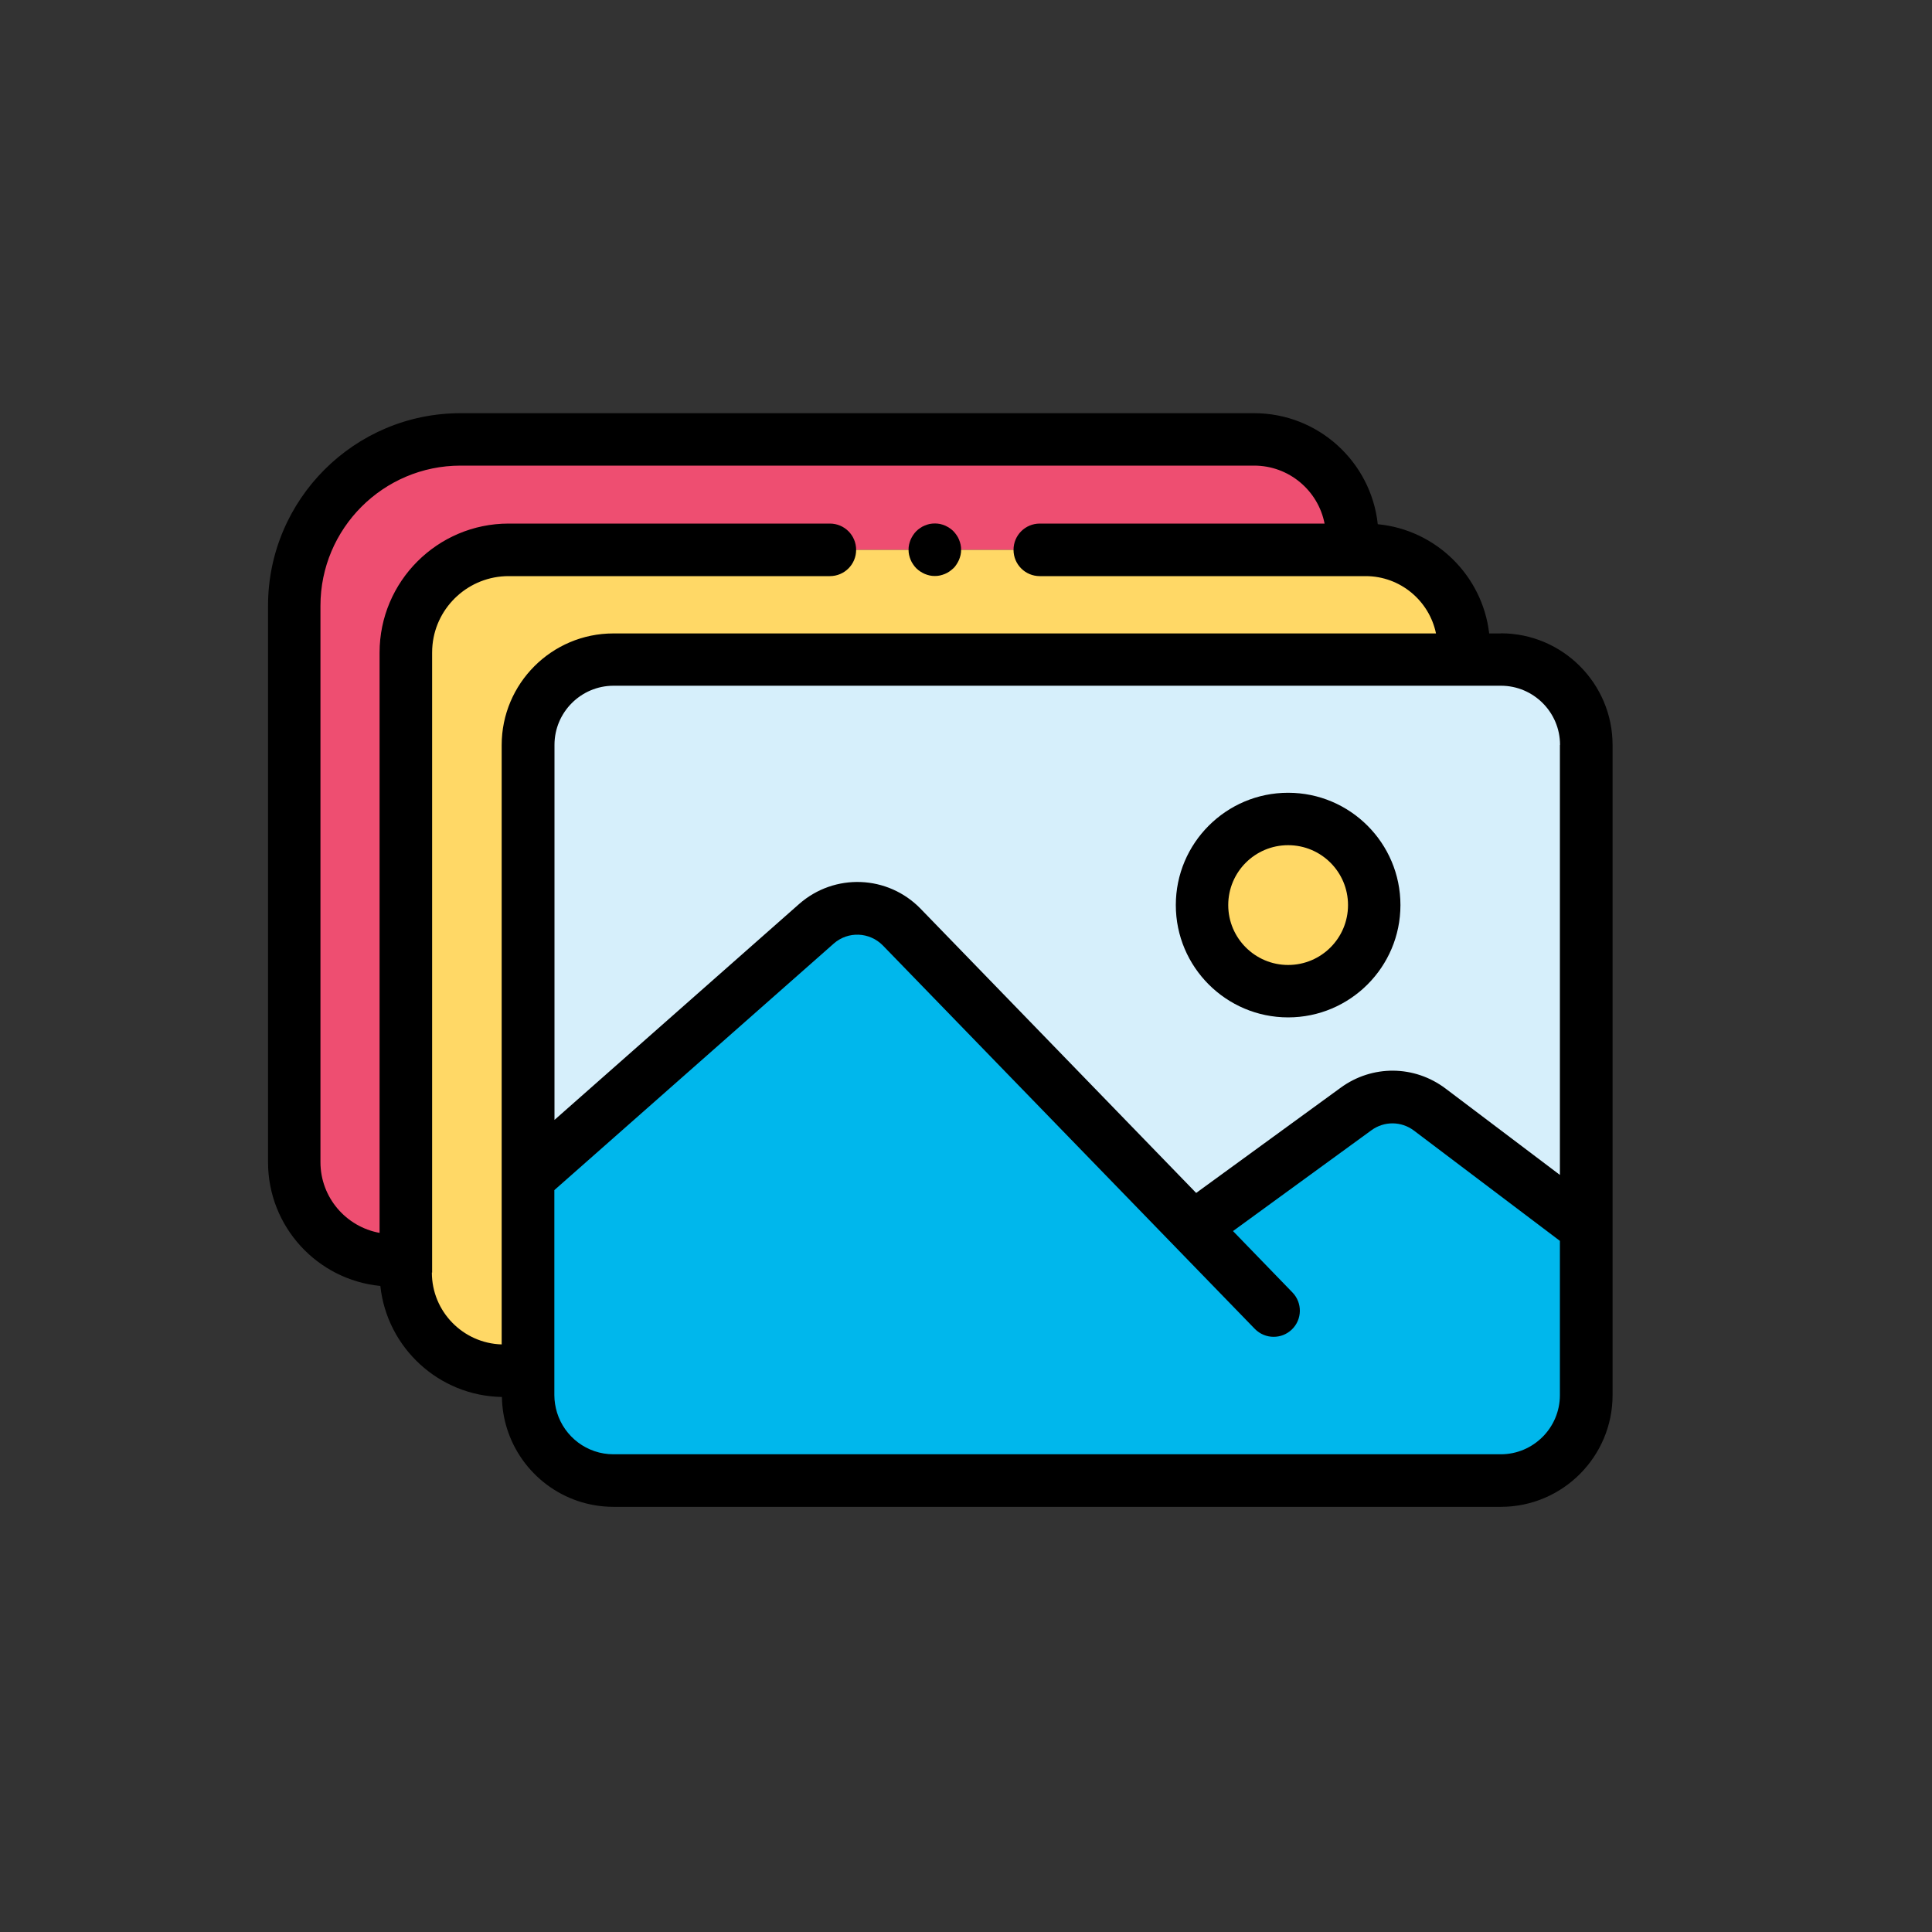 <?xml version="1.0" encoding="UTF-8"?>
<svg xmlns="http://www.w3.org/2000/svg" id="_レイヤー_1" data-name="レイヤー 1" version="1.1" viewBox="0 0 150 150">
  <rect x="0" y="0" width="150" height="150" fill="#333333" stroke="none"/>
  <defs>
    <style>
      .cls-1 {
        fill: #000;
      }

      .cls-1, .cls-2, .cls-3, .cls-4, .cls-5 {
        stroke-width: 0px;
      }

      .cls-2 {
        fill: #d6effb;
      }

      .cls-3 {
        fill: #00b7ec;
      }

      .cls-4 {
        fill: #ffd866;
      }

      .cls-5 {
        fill: #ee4e71;
      }
    </style>
  </defs>
  <path class="cls-5" d="M39.49,42.69h65.5v-.96c0-4.21-3.41-7.62-7.62-7.62h-61.61c-7.13,0-12.92,5.78-12.92,12.92v43.2c0,4.21,3.41,7.62,7.62,7.62h1.05v-47.18c0-4.41,3.57-7.98,7.98-7.98Z"></path>
  <path class="cls-4" d="M41.01,91.48v-33.63c0-3.66,2.97-6.63,6.63-6.63h66.02v-.91c0-4.21-3.41-7.62-7.62-7.62H39.49c-4.41,0-7.98,3.57-7.98,7.98v48.13c0,4.21,3.41,7.62,7.62,7.62h1.88v-14.94Z"></path>
  <g>
    <path class="cls-2" d="M41.81,111.48c-.1-.19-.2-.38-.28-.58.08.2.18.39.28.58Z"></path>
    <path class="cls-2" d="M45.36,114.55c-.2-.07-.4-.16-.59-.25.19.09.39.18.59.25Z"></path>
    <path class="cls-2" d="M45.98,114.74c-.21-.05-.42-.12-.62-.19.2.07.41.14.62.19Z"></path>
    <path class="cls-2" d="M122.63,110.9c-.08.2-.18.39-.28.58.1-.19.2-.38.28-.58Z"></path>
    <path class="cls-2" d="M123.15,108.32c0,.34-.03.68-.08,1.01.05-.33.08-.67.08-1.01Z"></path>
    <path class="cls-2" d="M123.01,109.66c-.04.22-.1.43-.16.63.06-.21.12-.42.16-.63Z"></path>
    <path class="cls-2" d="M47.63,114.95c-.57,0-1.13-.07-1.66-.21.53.14,1.08.21,1.66.21Z"></path>
    <path class="cls-2" d="M41.01,108.32c0,.34.03.68.08,1.01-.05-.33-.08-.67-.08-1.01Z"></path>
    <path class="cls-2" d="M41.3,110.29c-.06-.21-.12-.42-.16-.63.04.22.1.43.16.63Z"></path>
    <path class="cls-2" d="M44.48,114.15c-.19-.1-.37-.21-.55-.33.18.12.36.23.55.33Z"></path>
    <path class="cls-2" d="M116.52,51.22H47.63c-3.66,0-6.63,2.97-6.63,6.63v33.63l22.38-19.74c1.92-1.7,4.84-1.58,6.63.26l22.63,23.33,12.65-9.22c1.71-1.25,4.04-1.23,5.72.05l12.14,9.17v-37.47c0-3.66-2.97-6.63-6.63-6.63ZM100.01,76.96c-3.69,0-6.69-2.99-6.69-6.69s2.99-6.69,6.69-6.69,6.69,2.99,6.69,6.69-2.99,6.69-6.69,6.69Z"></path>
  </g>
  <path class="cls-3" d="M111.01,86.15c-1.69-1.28-4.01-1.3-5.72-.05l-12.65,9.22-22.63-23.33c-1.79-1.84-4.7-1.96-6.63-.26l-22.38,19.74v16.84c0,.34.03.68.08,1.01.02.11.04.22.06.33.04.22.1.43.16.63.06.21.14.41.22.61s.18.39.28.58c.51.94,1.24,1.74,2.12,2.34.18.12.36.23.55.33.09.05.19.1.29.15.19.09.39.18.59.25.2.07.41.14.62.19.53.14,1.08.21,1.66.21h68.89c2.52,0,4.7-1.4,5.83-3.47.1-.19.2-.38.28-.58.08-.2.16-.4.22-.61.06-.21.12-.42.16-.64.02-.11.04-.22.06-.33.05-.33.08-.67.08-1.01v-13l-12.14-9.17Z"></path>
  <path class="cls-4" d="M106.7,70.28c0,3.69-2.99,6.69-6.69,6.69s-6.69-2.99-6.69-6.69,2.99-6.69,6.69-6.69,6.69,2.99,6.69,6.69Z"></path>
  <path class="cls-1" d="M116.52,49.18h-.9c-.52-4.49-4.14-8.05-8.65-8.48-.52-4.84-4.62-8.62-9.6-8.62h-61.61c-8.25,0-14.95,6.71-14.95,14.95v43.2c0,5.01,3.83,9.14,8.72,9.61.51,4.79,4.54,8.54,9.44,8.62.01.85.15,1.67.39,2.44,1.1,3.53,4.39,6.09,8.28,6.09h68.89c4.78,0,8.67-3.89,8.67-8.67v-50.48c0-4.78-3.89-8.67-8.67-8.67ZM121.11,57.84v33.38l-8.87-6.7c-2.42-1.83-5.7-1.86-8.15-.07l-11.22,8.17-21.39-22.06c-2.55-2.63-6.69-2.79-9.44-.37l-18.99,16.76v-29.12c0-2.53,2.06-4.59,4.59-4.59h68.89c2.53,0,4.59,2.06,4.59,4.59ZM121.11,108.32c0,2.53-2.06,4.59-4.59,4.59H47.63c-2.06,0-3.8-1.36-4.38-3.23-.13-.43-.21-.89-.21-1.36v-15.92l21.69-19.14c1.11-.98,2.78-.91,3.82.15l9.65,9.95s0,0,0,0l19.22,19.81c.4.41.93.62,1.46.62s1.02-.19,1.42-.57c.81-.78.83-2.07.04-2.88l-4.61-4.76,10.75-7.83c.99-.72,2.32-.71,3.3.03l11.33,8.56v11.99ZM33.55,98.8v-48.13c0-.2.01-.41.03-.61.3-2.99,2.84-5.33,5.91-5.33h24.94c1.13,0,2.04-.91,2.04-2.04s-.91-2.04-2.04-2.04h-24.94c-5.52,0-10.02,4.49-10.02,10.02v45.05c-2.6-.47-4.59-2.75-4.59-5.49v-43.2c0-6,4.88-10.88,10.88-10.88h61.61c2.71,0,4.97,1.94,5.47,4.5h-22.11c-1.13,0-2.04.91-2.04,2.04s.91,2.04,2.04,2.04h25.3c2.69,0,4.94,1.92,5.46,4.45h-63.87c-4.78,0-8.67,3.89-8.67,8.67v33.63h0v12.9c-3-.09-5.42-2.55-5.42-5.58Z"></path>
  <path class="cls-1" d="M100.01,61.55c-4.81,0-8.72,3.91-8.72,8.72s3.91,8.72,8.72,8.72,8.72-3.91,8.72-8.72-3.91-8.72-8.72-8.72ZM100.01,74.92c-2.56,0-4.65-2.08-4.65-4.65s2.08-4.65,4.65-4.65,4.65,2.08,4.65,4.65-2.08,4.65-4.65,4.65Z"></path>
  <path class="cls-1" d="M70.7,43.46c.05.12.11.24.19.35.07.11.16.22.25.31.09.09.2.18.31.25.11.07.23.14.35.19.12.05.25.09.38.12.13.03.26.04.4.04s.27-.01.4-.04c.13-.03.26-.07.38-.12.12-.05.24-.11.35-.19.11-.08.22-.16.31-.25.1-.09.18-.2.25-.31.07-.11.14-.23.19-.35.05-.12.09-.25.12-.38.03-.13.04-.27.04-.4s-.01-.27-.04-.4c-.03-.13-.07-.26-.12-.38-.05-.12-.11-.24-.19-.35-.08-.11-.16-.22-.25-.31-.09-.09-.2-.18-.31-.25-.11-.07-.23-.14-.35-.19-.12-.05-.25-.09-.38-.12-.26-.05-.53-.05-.8,0-.13.03-.26.07-.38.12-.12.05-.24.11-.35.19-.11.07-.22.16-.31.25s-.18.2-.25.31c-.07.11-.14.23-.19.35-.05.12-.09.25-.12.38-.03.13-.04.26-.04.4s.01.27.04.4c.03.13.07.26.12.38Z"></path>
</svg>

